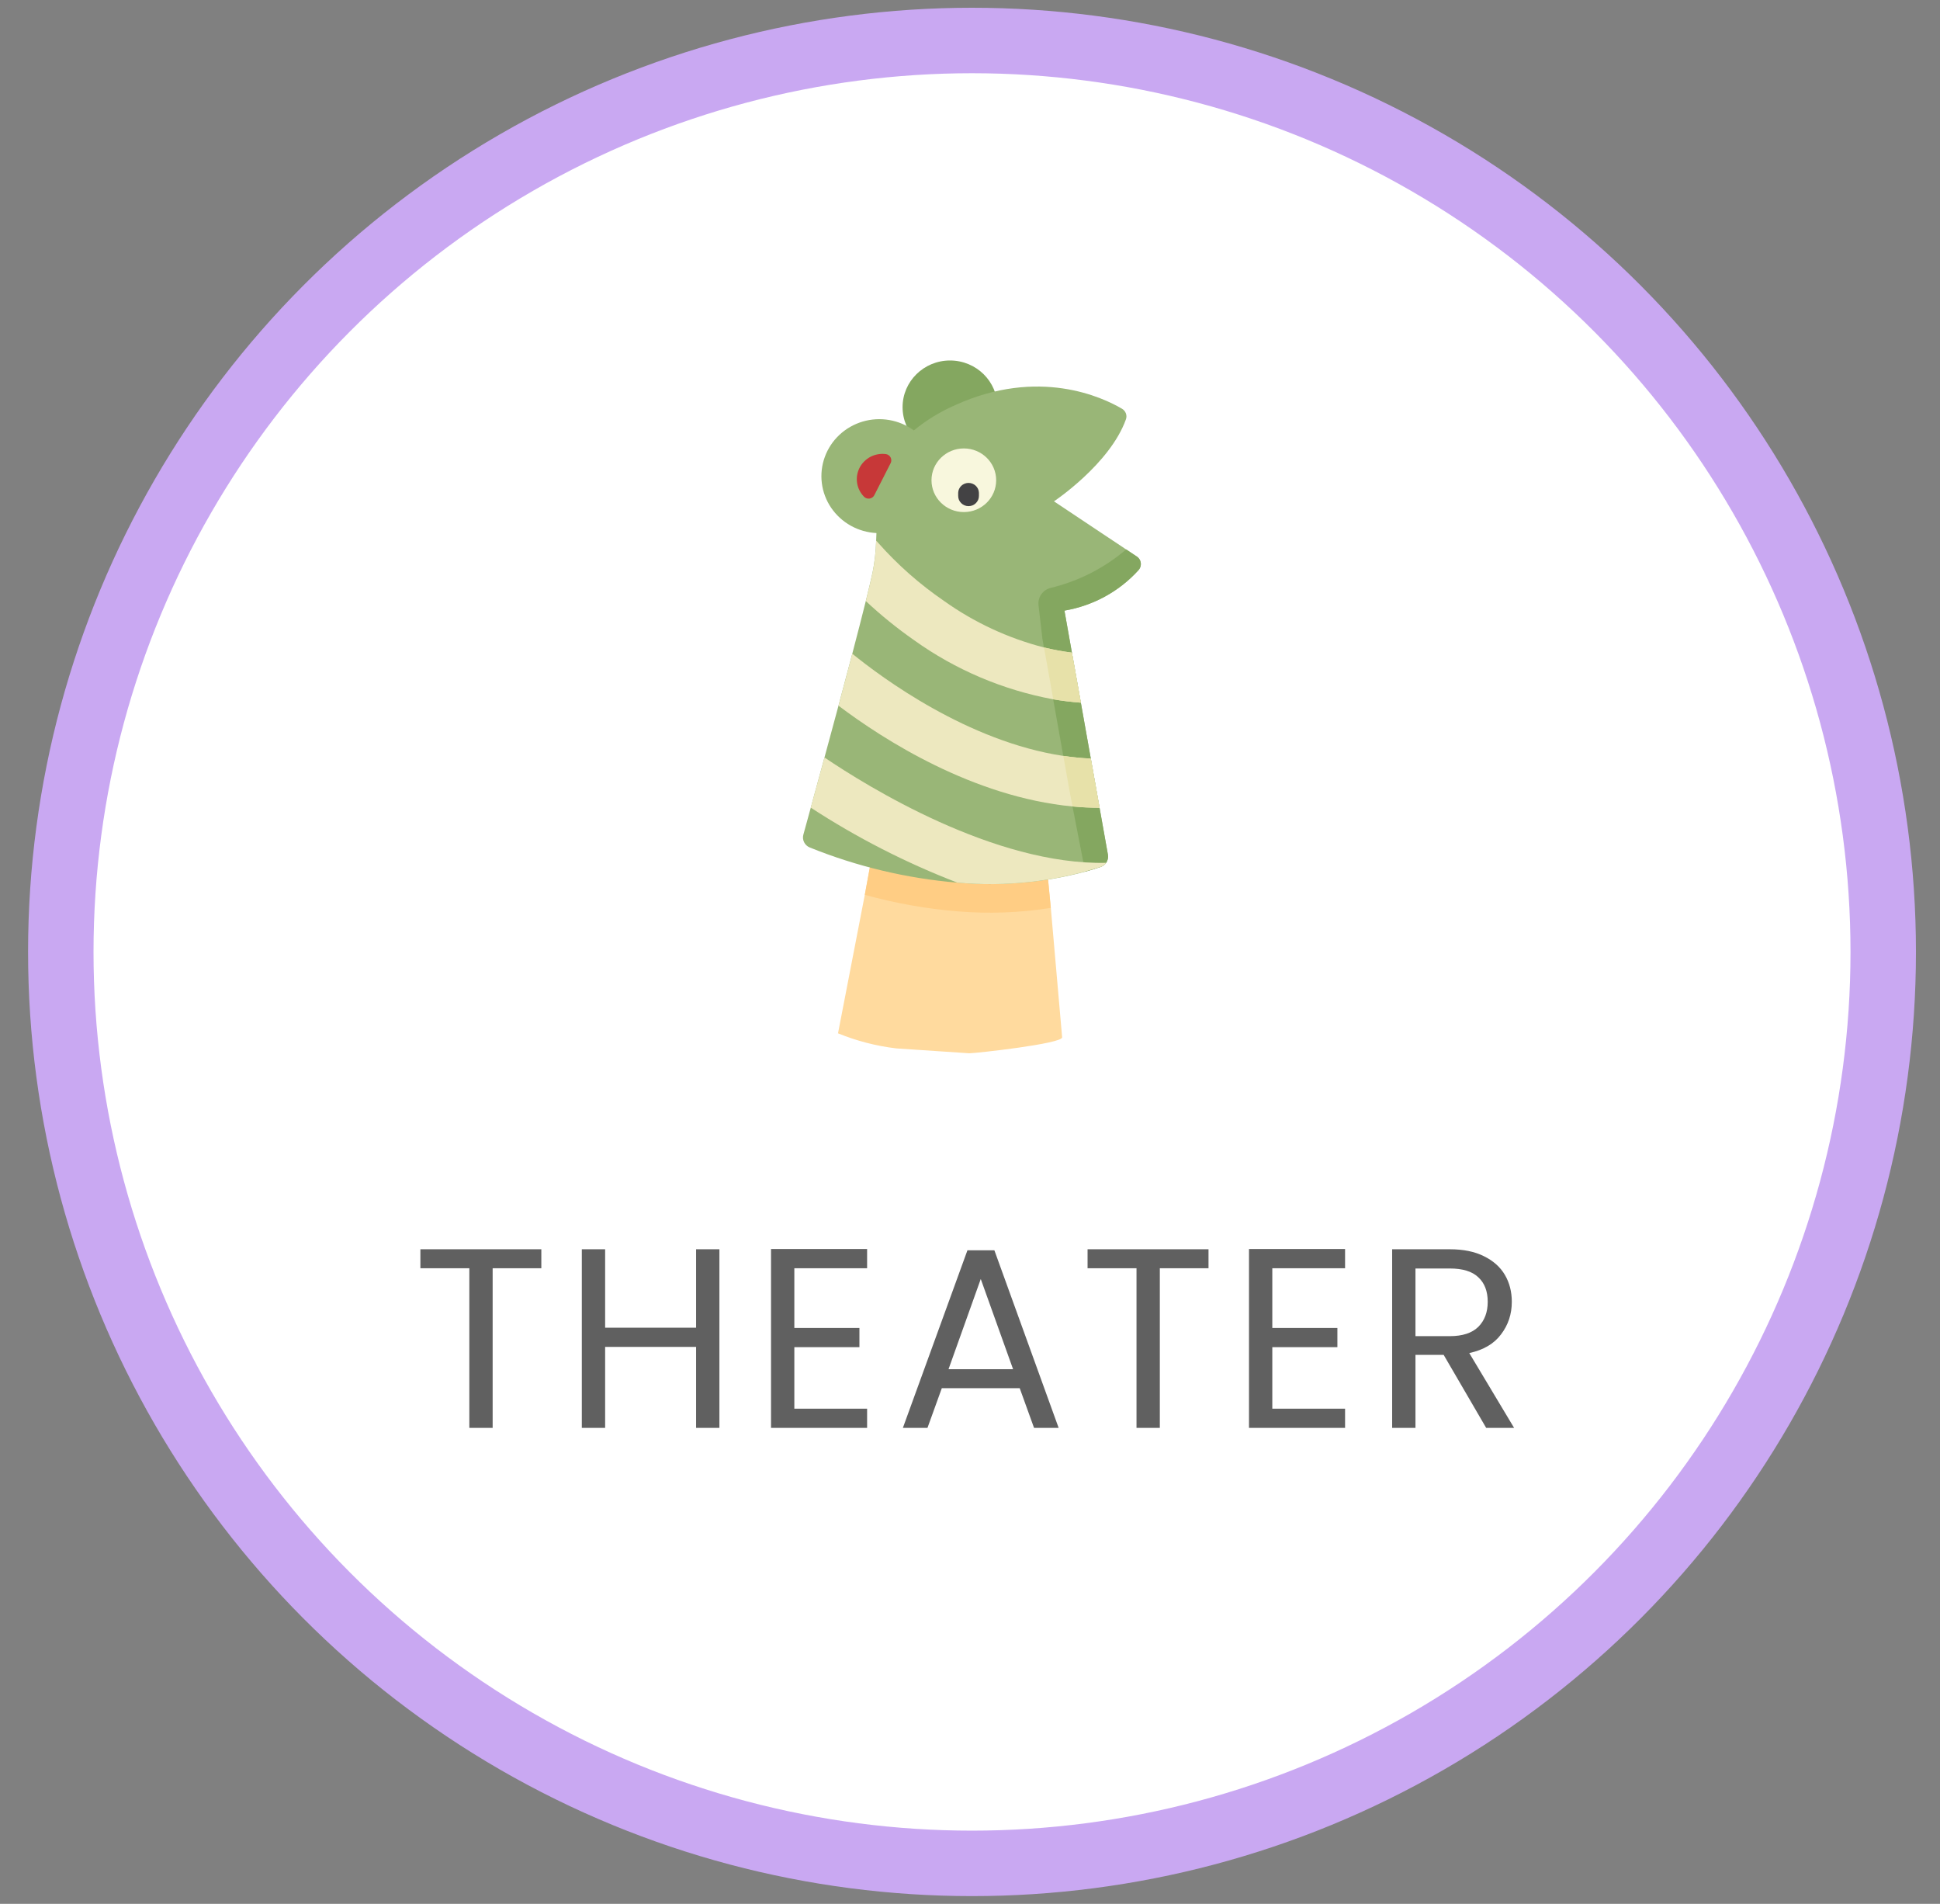 <svg width="53" height="52" viewBox="0 0 53 52" fill="none" xmlns="http://www.w3.org/2000/svg">
<rect x="0" y="0" width="53" height="52" fill="#808080" stroke="none"/>
<circle cx="26.555" cy="26" r="24.894" fill="white" stroke="#C9A8F2" stroke-width="1.788"/>
<g clip-path="url(#clip0_57_1135)">
<path d="M26.479 28.768L24.488 28.635C23.94 28.57 23.403 28.431 22.894 28.223L23.626 24.44L23.915 22.87H28.522L28.708 24.798L29.017 28.331C29.033 28.506 26.657 28.768 26.479 28.768Z" fill="#FFDA9E"/>
<path d="M28.707 24.798C27.863 24.931 27.005 24.963 26.154 24.891C25.298 24.821 24.452 24.669 23.626 24.44L23.915 22.87H28.522L28.707 24.798Z" fill="#FFCD84"/>
<path d="M25.954 12.396C26.671 12.396 27.251 11.825 27.251 11.121C27.251 10.417 26.671 9.846 25.954 9.846C25.238 9.846 24.658 10.417 24.658 11.121C24.658 11.825 25.238 12.396 25.954 12.396Z" fill="#84A760"/>
<path d="M31.105 15.571C30.577 16.155 29.863 16.545 29.08 16.678L29.284 17.825L29.528 19.192L29.8 20.718L30.04 22.063L30.269 23.35C30.281 23.425 30.263 23.502 30.22 23.566C30.184 23.617 30.133 23.656 30.073 23.677L29.98 23.707L29.897 23.735C29.814 23.761 29.73 23.785 29.647 23.808C28.51 24.111 27.327 24.213 26.154 24.108C24.768 23.991 23.409 23.667 22.122 23.147C22.054 23.119 21.999 23.068 21.967 23.003C21.935 22.939 21.928 22.864 21.948 22.795C21.995 22.624 22.064 22.371 22.15 22.06C22.255 21.678 22.384 21.205 22.524 20.69C22.646 20.241 22.777 19.759 22.907 19.275C23.036 18.794 23.164 18.311 23.284 17.855C23.423 17.325 23.551 16.83 23.653 16.418C23.732 16.1 23.796 15.831 23.839 15.633C23.896 15.347 23.928 15.058 23.936 14.767C23.939 14.698 23.941 14.628 23.944 14.559C23.697 14.547 23.457 14.478 23.242 14.358C23.027 14.238 22.844 14.07 22.706 13.868C22.569 13.666 22.482 13.435 22.452 13.194C22.422 12.953 22.45 12.708 22.534 12.479C22.617 12.251 22.754 12.044 22.933 11.877C23.112 11.709 23.328 11.586 23.565 11.515C23.801 11.445 24.051 11.43 24.295 11.472C24.538 11.514 24.768 11.611 24.966 11.756C25.308 11.475 25.689 11.242 26.096 11.065C28.377 10.028 30.123 10.852 30.651 11.163C30.701 11.192 30.739 11.237 30.759 11.29C30.779 11.344 30.779 11.402 30.759 11.456C30.321 12.676 28.794 13.693 28.794 13.693L30.766 15.007L31.057 15.201C31.07 15.209 31.083 15.219 31.094 15.231L31.105 15.242C31.146 15.287 31.168 15.346 31.168 15.407C31.168 15.467 31.145 15.526 31.105 15.571Z" fill="#99B677"/>
<path d="M31.105 15.57C30.577 16.154 29.863 16.544 29.08 16.677L29.284 17.824L29.528 19.191L29.8 20.717L30.039 22.062L30.269 23.349C30.281 23.424 30.263 23.501 30.22 23.565C30.184 23.616 30.133 23.655 30.073 23.676L29.98 23.707L29.897 23.734C29.814 23.76 29.73 23.784 29.647 23.807L29.235 21.692L28.995 20.347L28.723 18.822L28.479 17.454L28.372 16.531C28.36 16.427 28.386 16.321 28.446 16.234C28.507 16.148 28.597 16.085 28.7 16.058C29.465 15.875 30.173 15.514 30.766 15.006L31.057 15.2C31.07 15.208 31.083 15.218 31.094 15.23L31.105 15.241C31.146 15.286 31.168 15.345 31.168 15.406C31.168 15.466 31.145 15.525 31.105 15.57Z" fill="#84A760"/>
<path d="M29.528 19.192C29.277 19.174 29.025 19.143 28.773 19.1C27.4 18.846 26.101 18.294 24.971 17.484C24.507 17.16 24.066 16.803 23.654 16.417C23.733 16.099 23.797 15.83 23.84 15.632C23.896 15.347 23.929 15.057 23.936 14.767C23.956 14.785 23.974 14.806 23.992 14.827C24.522 15.426 25.126 15.959 25.79 16.413C26.612 16.999 27.538 17.43 28.52 17.684C28.771 17.746 29.026 17.793 29.283 17.825L29.528 19.192Z" fill="#EDE8BF"/>
<path d="M30.04 22.064C29.792 22.063 29.545 22.05 29.301 22.027C26.576 21.766 24.139 20.203 22.908 19.275C23.037 18.794 23.166 18.311 23.285 17.855C24.087 18.508 26.438 20.253 29.049 20.646C29.298 20.683 29.549 20.708 29.8 20.719L30.04 22.064Z" fill="#EDE8BF"/>
<path d="M29.8 20.718L30.04 22.063C29.792 22.062 29.545 22.05 29.301 22.026L29.236 21.692L29.049 20.645C29.298 20.682 29.549 20.707 29.8 20.718Z" fill="#E7E1A9"/>
<path d="M29.529 19.192C29.278 19.174 29.026 19.143 28.774 19.1L28.725 18.821L28.522 17.684C28.773 17.745 29.028 17.793 29.285 17.825L29.529 19.192Z" fill="#E7E1A9"/>
<path d="M30.22 23.566C30.183 23.618 30.13 23.658 30.069 23.678C28.807 24.082 27.475 24.228 26.154 24.107C24.749 23.566 23.407 22.879 22.15 22.059C22.256 21.677 22.385 21.204 22.525 20.689C23.686 21.475 27.168 23.636 30.22 23.566Z" fill="#EDE8BF"/>
<path d="M26.332 13.986C26.82 13.986 27.215 13.597 27.215 13.117C27.215 12.637 26.82 12.248 26.332 12.248C25.844 12.248 25.448 12.637 25.448 13.117C25.448 13.597 25.844 13.986 26.332 13.986Z" fill="#F8F7DD"/>
<path d="M26.46 13.824C26.423 13.824 26.386 13.817 26.352 13.803C26.317 13.789 26.286 13.768 26.26 13.742C26.233 13.716 26.212 13.685 26.198 13.652C26.184 13.618 26.177 13.581 26.177 13.545V13.46C26.179 13.387 26.21 13.319 26.263 13.268C26.316 13.218 26.387 13.19 26.46 13.19C26.534 13.19 26.605 13.218 26.658 13.268C26.711 13.319 26.742 13.387 26.744 13.46V13.545C26.744 13.581 26.737 13.618 26.723 13.652C26.708 13.685 26.687 13.716 26.661 13.742C26.635 13.768 26.603 13.789 26.569 13.803C26.535 13.817 26.498 13.824 26.46 13.824Z" fill="#434244"/>
<path d="M23.887 13.523C23.875 13.548 23.857 13.569 23.835 13.585C23.812 13.602 23.786 13.612 23.759 13.617C23.731 13.621 23.703 13.619 23.677 13.611C23.65 13.602 23.626 13.588 23.607 13.569C23.505 13.466 23.438 13.335 23.416 13.193C23.394 13.051 23.417 12.906 23.482 12.778C23.547 12.65 23.652 12.545 23.78 12.477C23.909 12.41 24.056 12.384 24.201 12.402C24.228 12.406 24.254 12.416 24.277 12.432C24.299 12.448 24.318 12.469 24.331 12.493C24.343 12.518 24.35 12.545 24.35 12.572C24.351 12.599 24.344 12.626 24.331 12.651L23.887 13.523Z" fill="#C73838"/>
</g>
<path d="M14.789 34.121V34.639H13.459V39H12.822V34.639H11.485V34.121H14.789ZM19.654 34.121V39H19.017V36.788H16.532V39H15.895V34.121H16.532V36.263H19.017V34.121H19.654ZM21.701 34.639V36.27H23.479V36.795H21.701V38.475H23.689V39H21.064V34.114H23.689V34.639H21.701ZM27.858 37.915H25.73L25.338 39H24.666L26.43 34.149H27.166L28.922 39H28.25L27.858 37.915ZM27.677 37.397L26.794 34.933L25.913 37.397H27.677ZM33.016 34.121V34.639H31.686V39H31.049V34.639H29.712V34.121H33.016ZM34.759 34.639V36.27H36.537V36.795H34.759V38.475H36.747V39H34.122V34.114H36.747V34.639H34.759ZM40.602 39L39.44 37.005H38.67V39H38.033V34.121H39.608C39.977 34.121 40.287 34.184 40.539 34.31C40.796 34.436 40.987 34.606 41.113 34.821C41.239 35.036 41.302 35.281 41.302 35.556C41.302 35.892 41.204 36.188 41.008 36.445C40.817 36.702 40.527 36.872 40.14 36.956L41.365 39H40.602ZM38.67 36.494H39.608C39.953 36.494 40.212 36.41 40.385 36.242C40.558 36.069 40.644 35.841 40.644 35.556C40.644 35.267 40.558 35.043 40.385 34.884C40.217 34.725 39.958 34.646 39.608 34.646H38.67V36.494Z" fill="#606060"/>
<defs>
<clipPath id="clip0_57_1135">
<rect width="9.231" height="18.923" fill="white" transform="translate(21.938 9.846)"/>
</clipPath>
</defs>
</svg>
